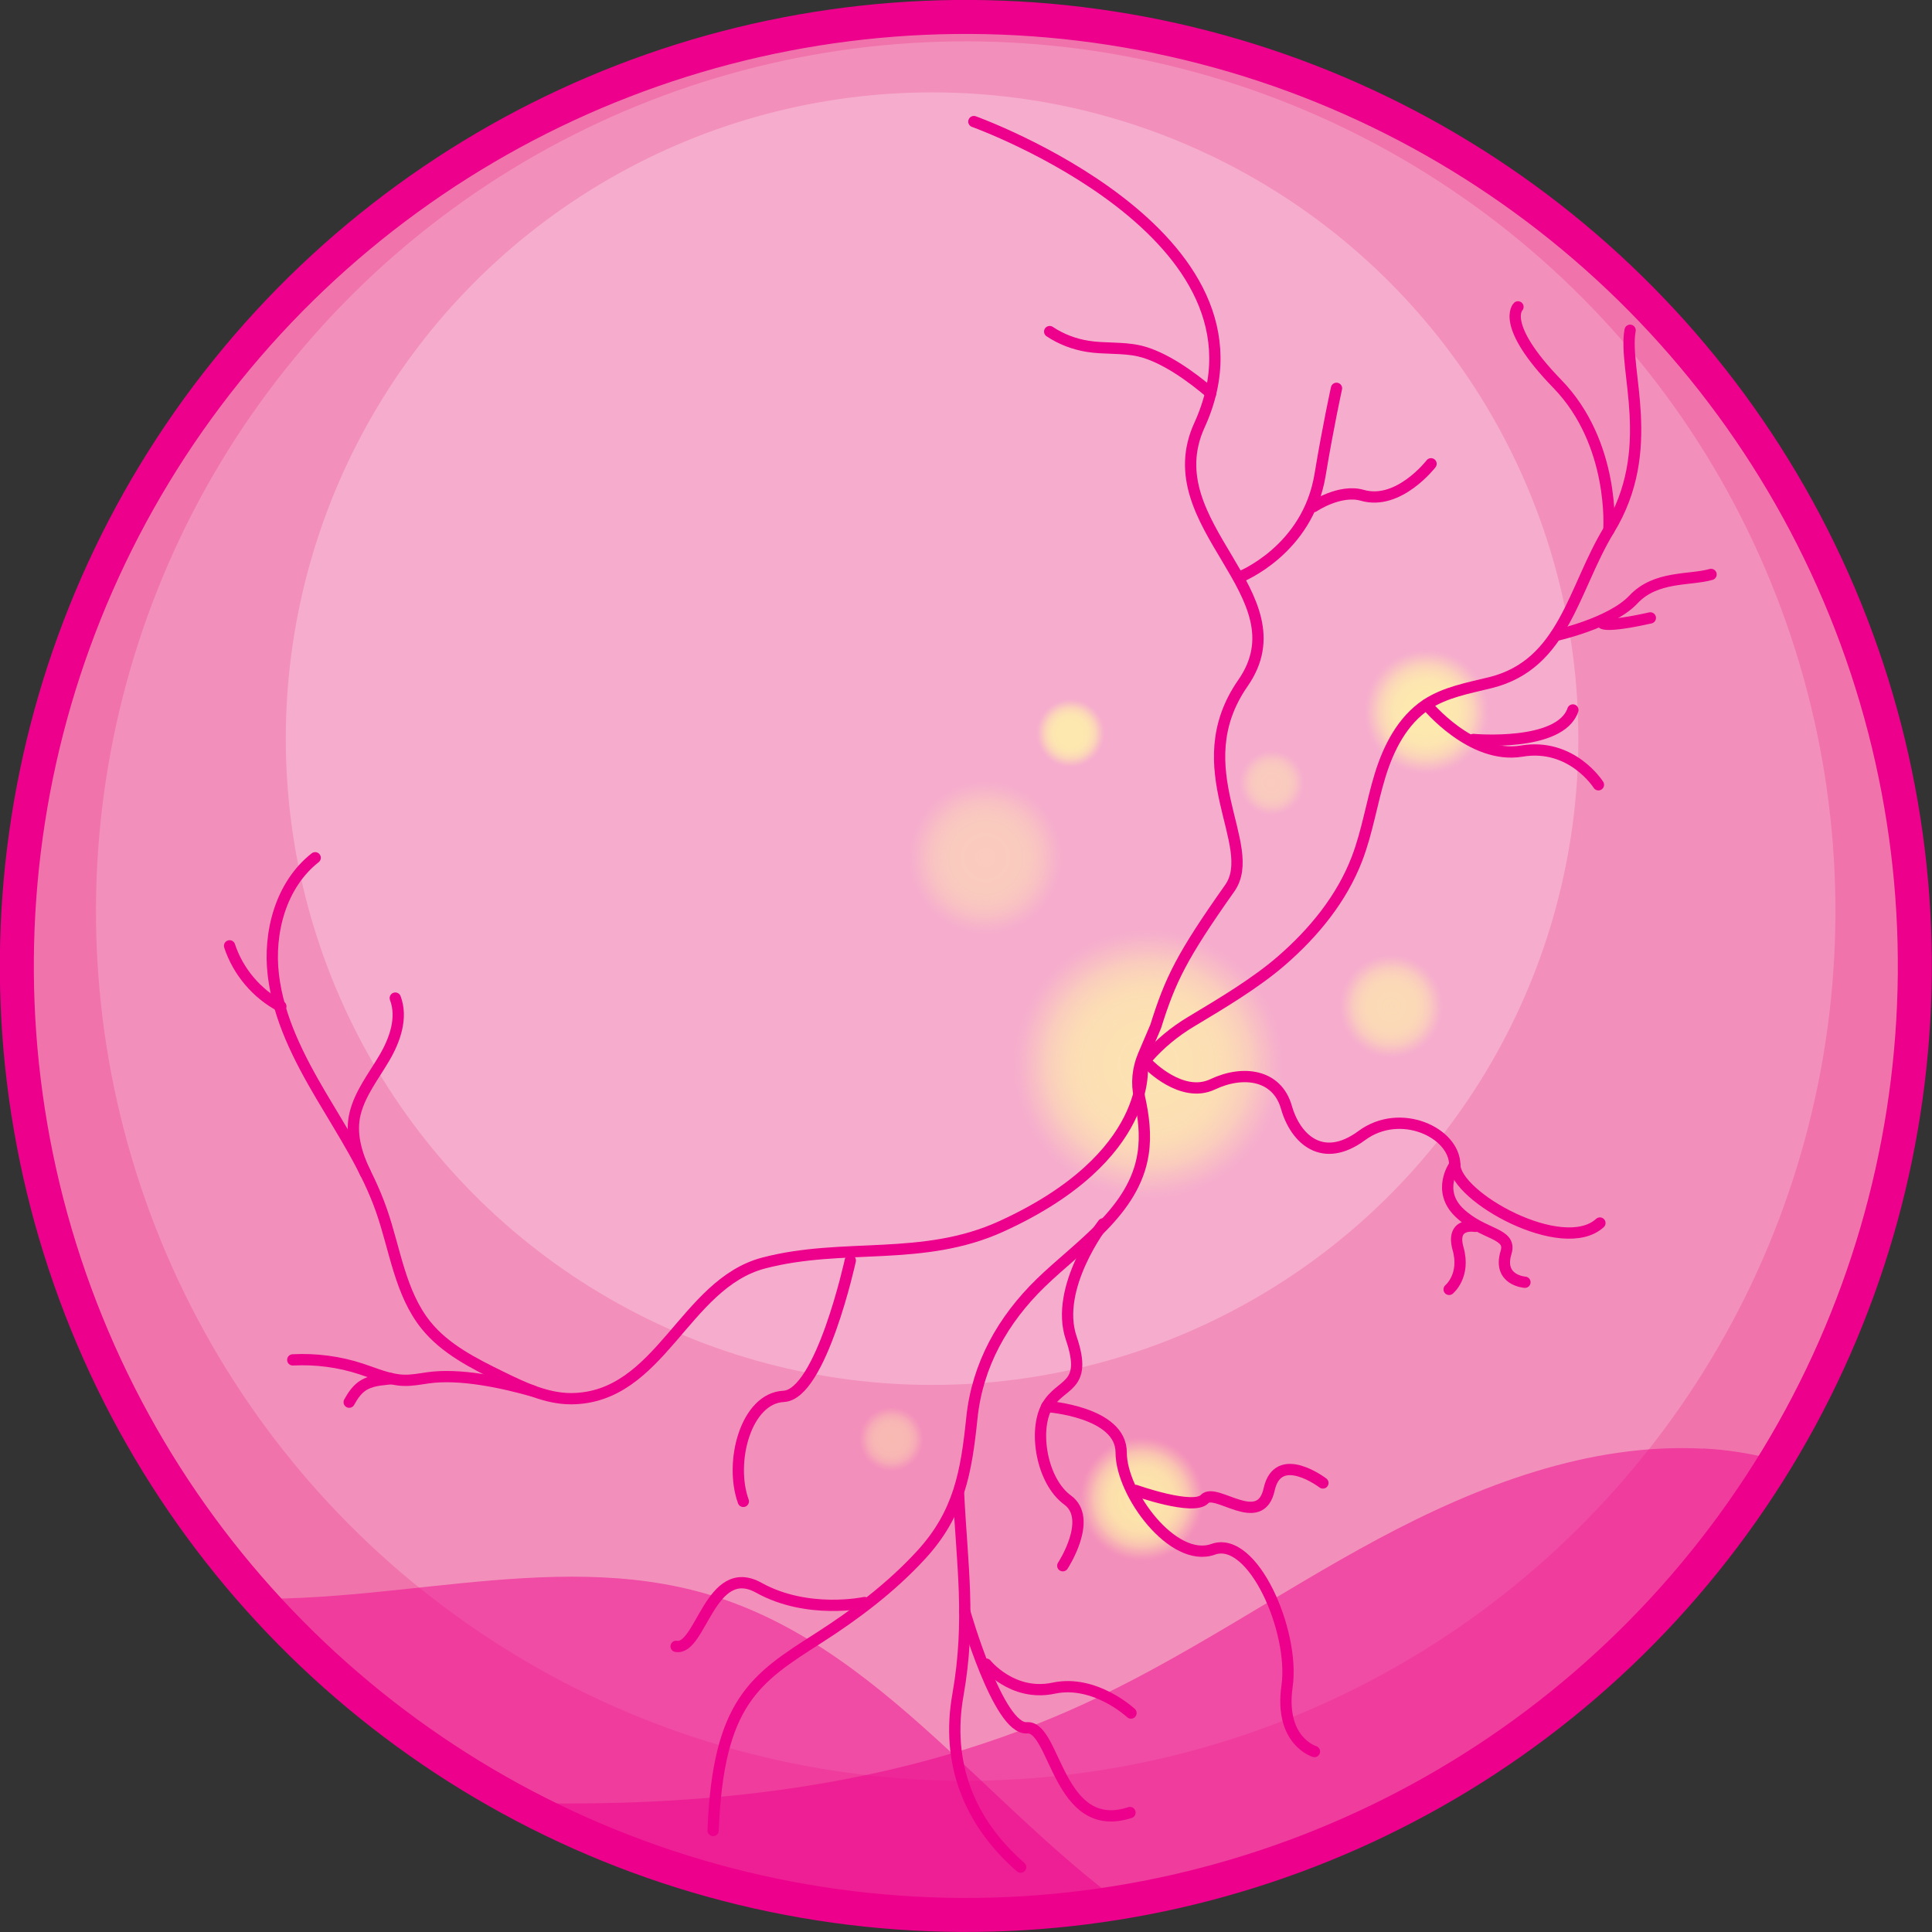 <svg xmlns="http://www.w3.org/2000/svg" xmlns:xlink="http://www.w3.org/1999/xlink" id="latas-retinapatia-pdr" viewBox="0 0 116.47 116.47"><rect x="0" y="0" width="116.47" height="116.47" fill="#333333" stroke="none"/><defs><style>      .cls-1 {        clip-path: url(#clippath);      }      .cls-2, .cls-3, .cls-4, .cls-5, .cls-6, .cls-7, .cls-8, .cls-9, .cls-10, .cls-11, .cls-12, .cls-13 {        stroke-width: 0px;      }      .cls-2, .cls-14 {        fill: none;      }      .cls-3 {        fill: #ec008c;        opacity: .48;      }      .cls-4 {        fill: url(#radial-gradient-8);      }      .cls-4, .cls-5, .cls-6 {        opacity: .8;      }      .cls-5 {        fill: url(#radial-gradient-3);      }      .cls-6 {        fill: url(#radial-gradient-2);      }      .cls-7 {        fill: #f6adcd;      }      .cls-15 {        fill: #f173ac;        stroke-miterlimit: 10;        stroke-width: 2.05px;      }      .cls-15, .cls-14 {        stroke: #ec008c;      }      .cls-8 {        fill: url(#radial-gradient-5);      }      .cls-8, .cls-9, .cls-10 {        opacity: .4;      }      .cls-9 {        fill: url(#radial-gradient-6);      }      .cls-10 {        fill: url(#radial-gradient-7);      }      .cls-14 {        stroke-linecap: round;        stroke-linejoin: round;        stroke-width: .68px;      }      .cls-11 {        fill: #f38fbb;      }      .cls-12 {        fill: url(#radial-gradient-4);        opacity: .6;      }      .cls-13 {        fill: url(#radial-gradient);        opacity: .7;      }    </style><radialGradient id="radial-gradient" cx="69.23" cy="64.16" fx="69.23" fy="64.16" r="8.2" gradientTransform="translate(121.56 -14.4) rotate(80.84)" gradientUnits="userSpaceOnUse"><stop offset="0" stop-color="#fff8a7"></stop><stop offset=".37" stop-color="rgba(255, 248, 167, .99)" stop-opacity=".99"></stop><stop offset=".51" stop-color="rgba(255, 248, 167, .97)" stop-opacity=".97"></stop><stop offset=".6" stop-color="rgba(255, 248, 167, .92)" stop-opacity=".92"></stop><stop offset=".68" stop-color="rgba(255, 248, 167, .85)" stop-opacity=".85"></stop><stop offset=".75" stop-color="rgba(255, 248, 167, .77)" stop-opacity=".77"></stop><stop offset=".8" stop-color="rgba(255, 248, 167, .66)" stop-opacity=".66"></stop><stop offset=".86" stop-color="rgba(255, 248, 167, .53)" stop-opacity=".53"></stop><stop offset=".91" stop-color="rgba(255, 248, 167, .39)" stop-opacity=".39"></stop><stop offset=".95" stop-color="rgba(255, 248, 167, .22)" stop-opacity=".22"></stop><stop offset=".99" stop-color="rgba(255, 248, 167, .04)" stop-opacity=".04"></stop><stop offset="1" stop-color="#fff8a7" stop-opacity="0"></stop></radialGradient><radialGradient id="radial-gradient-2" cx="86" cy="42.91" fx="86" fy="42.91" r="3.8" gradientTransform="translate(114.67 -48.82) rotate(80.84)" xlink:href="#radial-gradient"></radialGradient><radialGradient id="radial-gradient-3" cx="64.54" cy="44.21" fx="64.54" fy="44.21" r="2.09" gradientTransform="translate(97.91 -26.55) rotate(80.84)" xlink:href="#radial-gradient"></radialGradient><radialGradient id="radial-gradient-4" cx="83.88" cy="60.67" fx="83.88" fy="60.67" r="3.15" gradientTransform="translate(130.42 -31.8) rotate(80.84)" xlink:href="#radial-gradient"></radialGradient><radialGradient id="radial-gradient-5" cx="59.41" cy="51.7" fx="59.41" fy="51.7" r="4.67" gradientTransform="translate(100.99 -15.18) rotate(80.84)" xlink:href="#radial-gradient"></radialGradient><radialGradient id="radial-gradient-6" cx="76.67" cy="47.2" fx="76.67" fy="47.2" r="1.98" gradientTransform="translate(111.06 -36.01) rotate(80.84)" xlink:href="#radial-gradient"></radialGradient><radialGradient id="radial-gradient-7" cx="53.75" cy="86.77" fx="53.75" fy="86.77" r="1.98" gradientTransform="translate(130.86 19.88) rotate(80.84)" xlink:href="#radial-gradient"></radialGradient><radialGradient id="radial-gradient-8" cx="68.83" cy="90.37" fx="68.83" fy="90.37" r="3.8" gradientTransform="translate(147.08 8.03) rotate(80.84)" xlink:href="#radial-gradient"></radialGradient><clipPath id="clippath"><circle class="cls-2" cx="58.23" cy="58.23" r="57.21" transform="translate(-8.27 106.81) rotate(-81.15)"></circle></clipPath></defs><circle class="cls-15" cx="58.23" cy="58.23" r="57.21" transform="translate(-8.27 106.81) rotate(-81.15)"></circle><circle class="cls-11" cx="58.21" cy="54.92" r="52.43" transform="translate(-5.65 103.15) rotate(-80.39)"></circle><circle class="cls-7" cx="56.19" cy="44.53" r="38.96"></circle><circle class="cls-13" cx="69.23" cy="64.16" r="8.2" transform="translate(-5.14 122.3) rotate(-80.84)"></circle><circle class="cls-6" cx="86" cy="42.91" r="3.8" transform="translate(29.94 120.98) rotate(-80.84)"></circle><circle class="cls-5" cx="64.54" cy="44.21" r="2.09" transform="translate(10.62 100.88) rotate(-80.84)"></circle><circle class="cls-12" cx="83.88" cy="60.67" r="3.15" transform="translate(10.63 133.82) rotate(-80.84)"></circle><circle class="cls-8" cx="59.41" cy="51.7" r="4.67" transform="translate(-1.09 102.12) rotate(-80.84)"></circle><circle class="cls-9" cx="76.67" cy="47.2" r="1.98" transform="translate(17.87 115.37) rotate(-80.84)"></circle><circle class="cls-10" cx="53.75" cy="86.77" r="1.98" transform="translate(-40.47 126.02) rotate(-80.84)"></circle><circle class="cls-4" cx="68.83" cy="90.37" r="3.8" transform="translate(-31.35 143.93) rotate(-80.84)"></circle><g id="Red_arteries" data-name="Red arteries"><path class="cls-14" d="M58.71,7.33s18.87,6.77,13.6,18.3c-2.77,6.06,6.34,10.2,2.62,15.55-3.58,5.15,1.02,9.8-.8,12.37-2.91,4.12-3.58,5.52-4.46,8.33l-.75,1.76c-.33.79-.42,1.66-.23,2.49,0,0,0,0,0,.01.25,1.13.4,2.28.22,3.43-.53,3.44-3.86,5.52-6.18,7.78-2.28,2.22-3.81,4.94-4.14,8.13-.34,3.27-.76,5.77-3.09,8.29-1.79,1.94-3.92,3.55-6.14,4.97-3.82,2.44-6.07,3.85-6.37,11.61"></path><path class="cls-14" d="M98.27,19.91c-.44,2.4,1.69,7.19-1.27,12.03-2.17,3.55-2.69,8.1-7.14,9.21-1.33.33-2.72.57-3.86,1.32-1.45.96-2.29,2.61-2.8,4.27-.51,1.66-.77,3.4-1.39,5.02-.92,2.41-2.61,4.47-4.56,6.16-1.53,1.33-3.59,2.56-5.46,3.68-.98.59-1.87,1.32-2.62,2.18h0"></path><path class="cls-14" d="M57.79,90.09c.2,4.15.75,7.62-.04,12.08-.73,4.09.65,7.66,3.78,10.39"></path><path class="cls-14" d="M93.78,38.31s3.34-.73,4.69-2.17c1.35-1.44,3.38-1.14,4.68-1.51"></path><path class="cls-14" d="M96.99,31.95s.39-5.2-3.1-8.8c-3.49-3.59-2.38-4.65-2.38-4.65"></path><path class="cls-14" d="M96.58,37.55s.09.33,2.91-.3"></path><path class="cls-14" d="M74.75,34.78s4.08-1.6,4.83-6.15c.49-2.96.99-5.22.99-5.22"></path><path class="cls-14" d="M79.19,30.54s1.58-1.07,2.94-.68c2.19.63,4.14-1.9,4.14-1.9"></path><path class="cls-14" d="M86,42.48s2.7,3.31,5.73,2.8c3.03-.51,4.63,2.03,4.63,2.03"></path><path class="cls-14" d="M88.82,44.58s5.23.47,6-1.78"></path><path class="cls-14" d="M58.16,97.16s2.03,7.14,3.75,7c1.72-.14,1.85,6.53,6.21,5.11"></path><path class="cls-14" d="M59.45,100.32s1.58,1.98,4.07,1.45c2.49-.53,4.66,1.5,4.66,1.5"></path><path class="cls-14" d="M52.12,96.61s-3.43.74-6.37-.89c-2.93-1.63-3.5,3.81-4.99,3.53"></path><path class="cls-14" d="M66.5,73.78s-2.96,3.84-1.92,6.89c1.04,3.05-.66,2.65-1.47,4.12s-.31,4.5,1.25,5.64c1.56,1.14-.29,3.96-.29,3.96"></path><path class="cls-14" d="M69.23,64.16s2.01,2.09,3.87,1.21c1.86-.88,3.89-.58,4.45,1.38.56,1.96,2.21,3.43,4.54,1.71,2.33-1.72,5.59-.18,5.61,1.76.02,1.93,6.51,5.55,8.75,3.51"></path><path class="cls-14" d="M63.1,84.79s4.5.31,4.49,2.78c0,2.47,3.13,6.69,5.54,5.83,2.4-.86,4.93,4.95,4.46,8.25-.47,3.31,1.65,3.94,1.65,3.94"></path><path class="cls-14" d="M68.46,89.85s3.49,1.24,4.16.52,3.35,1.87,3.89-.58c.54-2.45,3.24-.39,3.24-.39"></path><path class="cls-14" d="M87.7,70.22s-1.14,1.56.3,2.91c1.44,1.35,3.16,1.18,2.79,2.38-.51,1.68,1.14,1.79,1.14,1.79"></path><path class="cls-14" d="M88.93,73.93s-1.49-.28-1.03,1.35c.46,1.63-.54,2.45-.54,2.45"></path><path class="cls-14" d="M68.85,64.2s.73,5.53-8.48,9.73c-4.75,2.17-9.52.95-14.33,2.21s-6.23,8.15-11.61,8.18c-1.48,0-2.87-.66-4.2-1.31-1.67-.82-3.39-1.68-4.55-3.12-1.56-1.94-1.86-4.56-2.68-6.91-.86-2.47-2.32-4.68-3.65-6.94s-2.56-4.65-2.87-7.25.46-5.46,2.52-7.08"></path><path class="cls-14" d="M51.26,75.99s-1.76,8.08-4.02,8.19c-2.26.11-3.29,3.93-2.43,6.33"></path><path class="cls-14" d="M72.99,23.7c-1.16-.99-2.85-2.22-4.34-2.55-1-.22-2.06-.11-3.07-.27-.82-.13-1.61-.43-2.3-.89"></path><path class="cls-14" d="M32.13,83.86c-1.87-.53-4.4-1.07-6.32-.8-.49.07-.99.17-1.49.15-.88-.03-1.71-.41-2.54-.68-1.33-.44-2.74-.62-4.13-.55"></path><path class="cls-14" d="M23.58,83.11c-.28.06-1.01.04-1.6.36-.42.23-.7.64-.93,1.06"></path><path class="cls-14" d="M22.03,70.72c-.55-1.15-.92-2.39-.62-3.6.31-1.23,1.12-2.25,1.76-3.34s1.11-2.42.66-3.61"></path><path class="cls-14" d="M16.93,60.67c-1.45-.76-2.58-2.1-3.09-3.65"></path></g><g class="cls-1"><g><path class="cls-3" d="M102.66,87.33c-6.85-.35-13.52,2.2-19.57,5.44-6.04,3.24-11.7,7.2-17.94,10.04-16.39,7.47-35.29,6.62-53.13,4.17-2.87-.39-5.86-.82-8.62.05-4.77,1.5-7.69,6.62-8.03,11.61-.71,10.39,8,19.61,17.93,22.74,9.93,3.13,20.69,1.49,30.84-.83,19.05-4.35,37.5-10.95,55.89-17.55,7.09-2.54,14.18-5.08,21.26-7.62,2.86-1.02,6.05-2.36,7.12-5.2.89-2.36-.04-5.09-1.64-7.05-1.82-2.22-4.38-2.64-6.44-4.38-1.45-1.23-2.14-2.92-3.33-4.37-3.53-4.31-8.8-6.78-14.35-7.06Z"></path><path class="cls-3" d="M70.89,116.92c-10.11-5.94-16.86-17.38-28.09-20.77-9.7-2.92-20.14,1-30.23.09-4.75-.43-9.59-1.92-14.18-.64-7.24,2.01-11.13,10.8-9.34,18.09s7.98,12.87,14.87,15.84,14.51,3.75,21.98,4.49c13.45,1.34,26.9,2.68,40.35,4.01,6.12.61,13.46.7,17.02-4.31,1.74-2.44,3.64-10.08,1.1-12.42-1.09-1.01-5.38-1-6.92-1.49-2.28-.72-4.49-1.69-6.55-2.91Z"></path></g></g></svg>